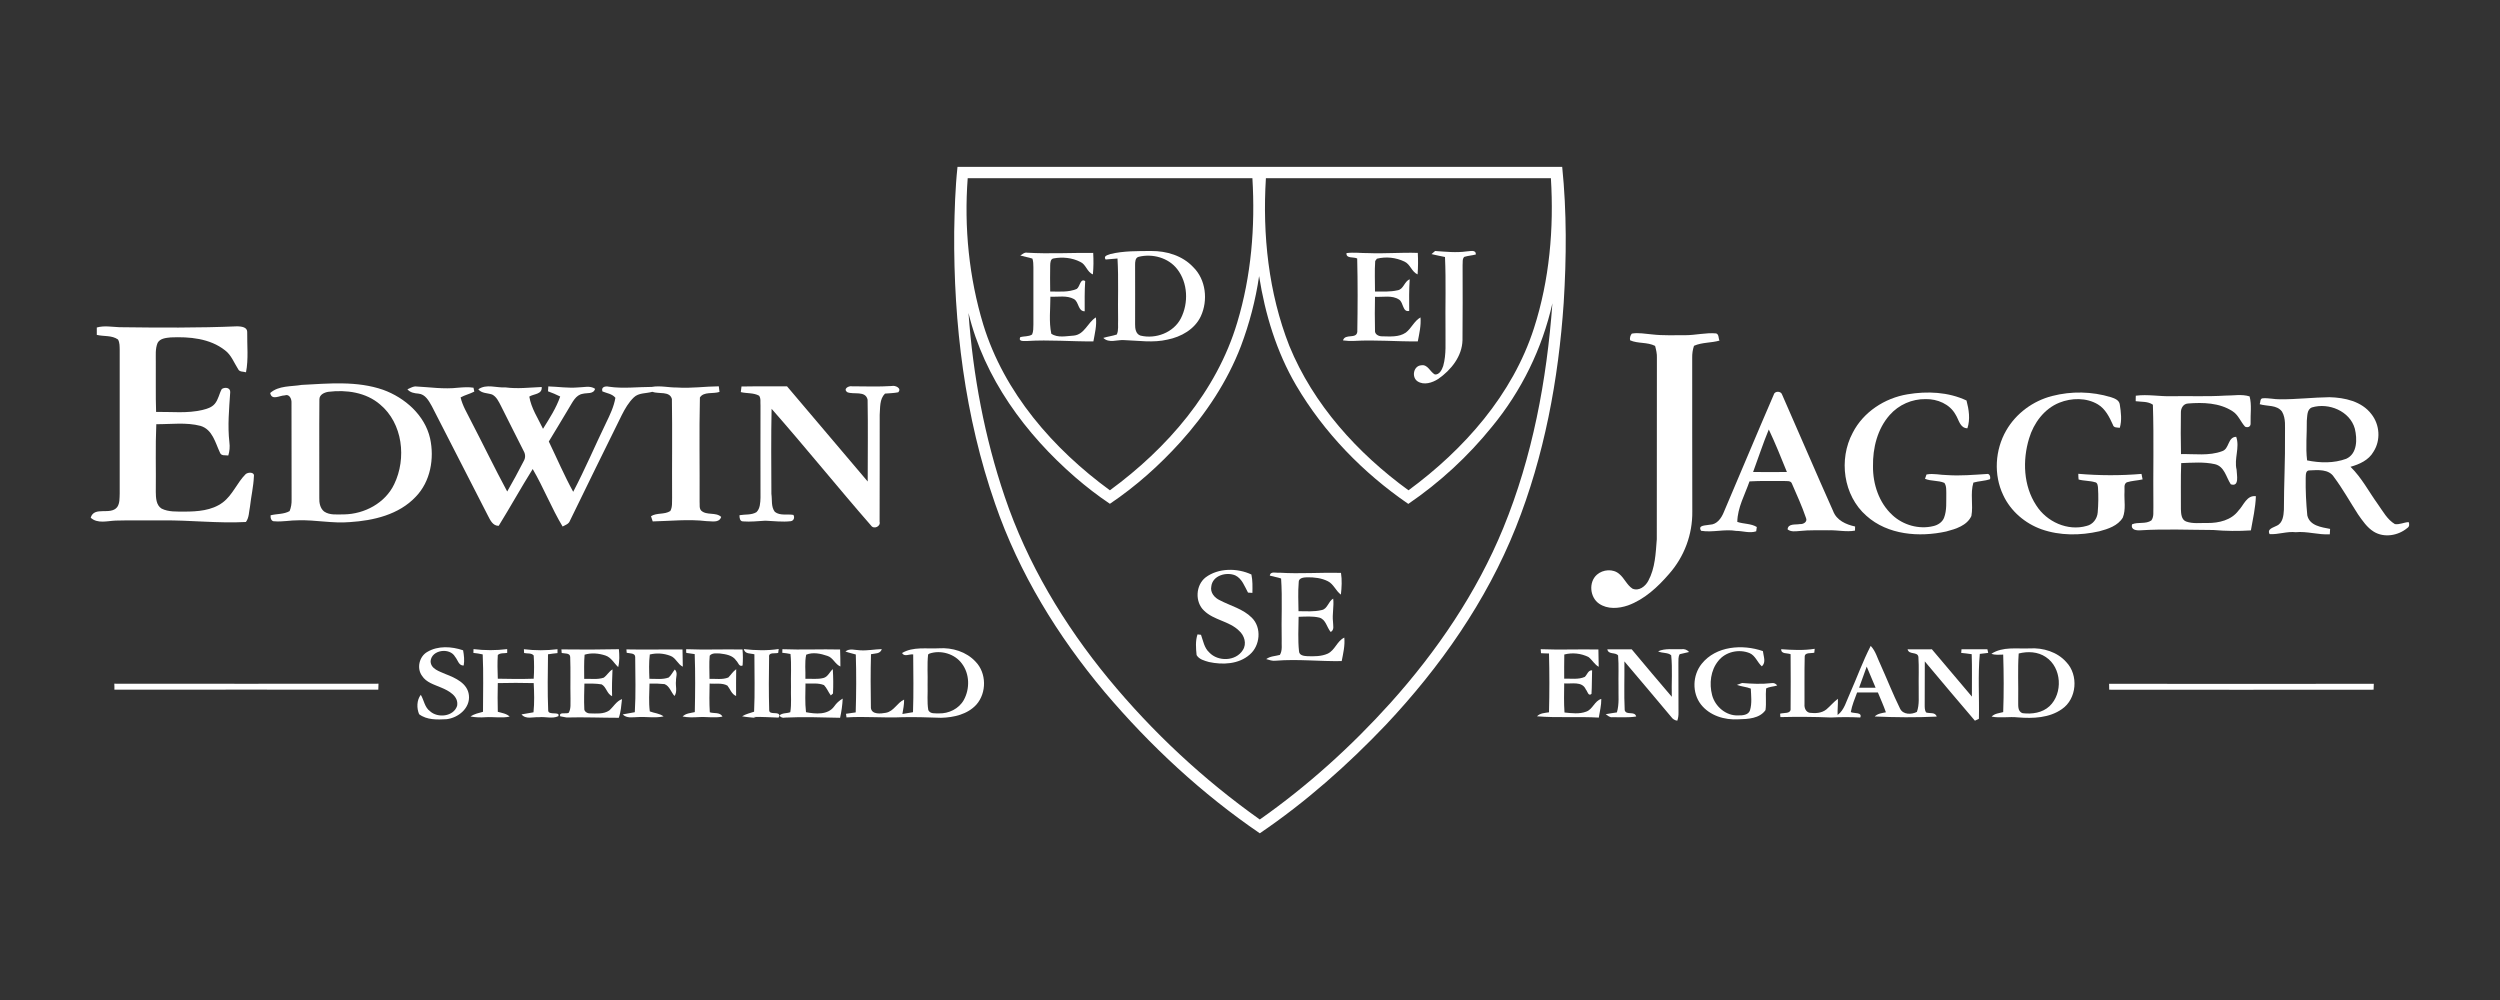 <?xml version="1.0" encoding="utf-8"?> <svg xmlns="http://www.w3.org/2000/svg" xmlns:xlink="http://www.w3.org/1999/xlink" version="1.1" id="Laag_1" x="0px" y="0px" viewBox="0 0 2500 1000" style="enable-background:new 0 0 2500 1000;" xml:space="preserve"><rect x="0" y="0" width="2500" height="1000" fill="#333333" stroke="none"/> <style type="text/css"> .st0{fill:#FFFFFF;} </style> <path class="st0" d="M957.5,166.9c201.6,0,403.1,0,604.7,0c4.6,45.1,4.3,90.6,1.5,135.9c-5.2,76.6-19.4,153.2-47.9,224.7 c-29.4,73.7-75.7,139.7-129.9,197.3c-38.3,40.2-80.1,77.3-126.1,108.5c-57.9-39.5-109.8-87.7-155.1-141.2 c-46.9-55.8-85.7-119-109.5-188.1c-30.4-87.2-41.7-180.2-41-272.3C954.6,210,955.2,188.4,957.5,166.9L957.5,166.9z M983.3,324.7 c20.9,68,69.9,124.2,126.6,165.6c57.2-41.9,106.7-98.7,127.3-167.7c14.1-46.7,18.1-95.9,15.2-144.4c-94.9,0-189.8,0-284.7,0 C964,227.4,969,277.5,983.3,324.7L983.3,324.7z M1265.9,178.2c-3.5,56.6,2.6,114.6,23.4,167.6c24,58.7,68.3,107.5,119.2,144.5 c55.6-40.9,104.1-95.6,125.5-162.2c15.5-48.2,20-99.5,16.9-149.9C1455.8,178.2,1360.8,178.2,1265.9,178.2L1265.9,178.2z M1259.1,276.1c-3.5,24-9.7,47.5-18.2,70.1c-13.6,35.5-35.1,67.7-60.5,95.9c-21,23.2-44.5,44.2-70.5,61.7 c-12.1-8.1-23.6-17-34.6-26.5C1025.4,434,984.2,378,968.5,313c4.5,62.3,16.1,124.4,36.2,183.6c22.5,66.7,59.2,127.9,103.8,182.1 c44,53.4,94.9,100.8,151.3,140.8c47.8-33.6,91.5-73.1,130.6-116.5c46.5-51.8,86.3-110.3,112.8-174.8 c29.3-71.4,43.6-148.2,49.2-224.9c-10.2,45.3-30.9,87.6-60.4,123.4c-24,29.7-52.2,55.7-83.7,77.2c-45.2-31-84.4-71.3-112.2-118.6 C1276.5,351.8,1265.1,314.2,1259.1,276.1L1259.1,276.1z"></path> <path class="st0" d="M1110.5,254c13.3-3.2,27.2-2.9,40.8-3c15.2-0.1,31.1,4.6,41.8,16c12.9,12.5,15.1,33.4,7.7,49.3 c-6.1,13-19.7,20.6-33.3,23.3c-14.3,3.4-29,1-43.5,0.5c-6.9-0.5-15,3.4-20.7-2.2c4.4-1.4,9.1-1.9,13.5-3.4c2-4.4,1-9.5,1.3-14.3 c-0.4-20.6,0.6-41.2-0.6-61.7c-4,0.2-8,0.8-11.9,1C1103,255.6,1108.3,255,1110.5,254L1110.5,254z M1138.7,256.8 c-3.6,0.9-3.6,5.3-3.6,8.2c0.1,19.8,0,39.5,0,59.3c-0.1,4.2,0.7,9.8,5.4,11.3c15.2,3.7,33.1-3,40.4-17.3c7.8-15.3,7-35.5-3.7-49.2 C1168.4,257.7,1152.4,253.4,1138.7,256.8L1138.7,256.8z"></path> <path class="st0" d="M1431.5,254.1l3.6-3.1c10.5,0.7,21,1.9,31.5,0.4c3.1,0,9.5-2.2,9.2,3.1c-3.8,1-7.8,1.2-11.6,2.4 c-2.1,2.2-1.3,5.5-1.6,8.3c0,25,0.2,50-0.1,75c-0.4,16.1-11.4,29.8-24.2,38.7c-6,3.9-14.4,6.6-20.8,2.4c-6.1-4.1-4.1-15.4,3.7-16 c6.6-1.2,8.8,6.6,13.7,9.2c4.6,0.3,7-4.7,8.3-8.5c3.3-11.7,2.1-23.9,2.3-35.9c-0.3-24.4,0.6-48.7-0.5-73.1 C1440.6,256,1436,255.3,1431.5,254.1L1431.5,254.1z"></path> <path class="st0" d="M1020.3,255.5c2.1-1.2,4.1-3.4,6.9-2.8c22,1.3,44,0,66,0.2c0.4,7.2,0.4,14.3-0.3,21.5c-6-2.4-6.8-10-12.6-12.5 c-8.1-4.2-17.8-5.1-26.6-3.5c-3.3,0.4-3.4,4.4-3.5,6.9c-0.2,8.7-0.1,17.5,0,26.2c8.8,0,18.2,1,26.6-2.6c3.2-2.2,3.5-11,8.4-7.8 c-0.7,10.1-0.5,20.1-0.5,30.2c-6.8,0-5.7-9.3-10.7-12.2c-7.2-4-15.8-2-23.6-2.4c0,12.3-1.6,25,0.9,37c6.4,4.5,15.2,2.3,22.5,1.9 c10.8-1.1,13.8-13.1,22.1-18.2c1,8.1-1.1,16.1-2.5,24c-22,0.2-44.1-1.8-66.2-0.4c-2.9-0.2-9.1,1.1-7-3.8c3.9-1.2,8.4-0.4,11.9-2.7 c1.4-3.1,1.2-6.7,1.3-10c0-19.1,0-38.2,0-57.3c-0.1-2.9,0-5.8-1-8.6C1028.4,257.3,1024.3,256.7,1020.3,255.5L1020.3,255.5z"></path> <path class="st0" d="M1346.5,253.1c7.2-1,14.5,0.1,21.8,0c16.5,0.7,33-0.8,49.5-0.2c0.4,7.2,0.3,14.3-0.2,21.5 c-6-2.6-7.2-10.1-13.1-12.8c-8.6-4.1-18.3-5.2-27.6-2.9l-1.7,2.3c-0.7,10.2-0.2,20.4-0.2,30.5c7.5,0,15.1,0.5,22.5-1.2 c6.2-0.9,6.7-8.9,12.2-11c-0.7,10.5-0.6,21.1-0.5,31.6c-6.7,1.6-5.6-8.4-10.1-11.3c-7-4.7-16.2-2.3-24.1-2.8 c-0.2,11.2-0.3,22.4,0,33.5c-0.5,3.9,3.5,6,6.8,6c8,0.1,17,1.1,24-3.7c5.7-4.3,8.3-11.6,14.7-15.2c0.7,8.1-1.2,16.1-2.7,24 c-21.2,0.2-42.4-1.7-63.6-0.5c-3.7,0.2-7.5,0-11.2-0.5c2.1-7.2,13.3-1,14.3-8.5c0.4-24.5,0.5-49-0.1-73.4 C1353.8,256.6,1345.9,258.9,1346.5,253.1z"></path> <path class="st0" d="M96.8,327.5c7.4-2.1,15-0.6,22.6-0.3c39.4,0.5,78.9,0.8,118.2-0.9c3.7,0.2,9.5,0.7,9.6,5.5 c-0.2,13.5,1.4,27.2-1.2,40.5c-2.7-0.9-6.5-0.1-7.9-3.2c-4.1-6.4-6.8-14.1-13.1-18.8c-15.2-12-35.7-13.7-54.3-12.9 c-4.7,0.5-10.6,0.9-13.1,5.5c-2.5,6-1.7,12.6-1.8,18.9c0.2,16.7-0.3,33.4,0.3,50.1c15.5-0.2,31.3,1.7,46.6-2 c4.3-1.1,8.9-2.4,11.9-5.9c3.8-4.3,4.5-10.2,7.2-15c3.3-2.2,8.9-1.4,8.4,3.5c-1.1,16.6-2.7,33.3-0.8,49.9c0.6,4.4,0.2,8.8-1.1,13.1 c-2.9-0.5-7,0.7-8.3-2.8c-4.7-9.9-7.4-23.1-19.4-26.8c-14.4-3.8-29.6-1.6-44.3-1.7c-1,22.5-0.2,45.1-0.5,67.7 c0.1,5.8,0.2,13.2,5.8,16.7c7,3.5,15.1,2.9,22.7,3c13.2,0,27.5-1,38.4-9.1c9.9-7.4,14.3-19.7,22.9-28.3c2.4-2.2,9.2-2.4,8.3,2.2 c-0.4,10.1-2.8,20.1-3.9,30.2c-1.1,5.2-0.8,11-4.1,15.4c-27.7,1.5-55.5-1.9-83.2-1.6c-15.7,0.2-31.4-0.3-47.1,0.2 c-8.2,0.3-18.1,3.4-24.9-2.9c3.5-11.9,19.8-2,26.5-10.6c2.7-3.9,2.3-8.9,2.5-13.5c0-47.9,0-95.8,0-143.8c-0.1-3.5,0.1-7.1-1.7-10.3 c-6.2-4.4-14.2-2.9-21.2-4.6C96.8,333.1,96.8,329.3,96.8,327.5L96.8,327.5z"></path> <path class="st0" d="M1631.8,333.6c6.7-1.2,13.5,0.3,20.2,0.8c11,1.3,22.2,0.7,33.3,0.8c10.3,0,20.5-2.7,30.8-1.8 c3,0.9,2.2,4.9,3.4,7.2c-8.4,2.4-17.4,1.6-25.5,5.2c-1.3,3.9-1.9,7.9-1.8,12c0.1,51.2-0.1,102.4,0.1,153.6c0.3,23-8,45.3-23.2,62.5 c-11.3,13.1-24.6,25.5-41.1,31.5c-9.3,3.2-20.5,4.1-29-1.8c-9.1-6.3-10.6-21.4-2.1-28.9c6-5.3,16.2-6.2,22.4-0.7 c5.1,4.2,7.5,10.9,13.1,14.6c6.4,2.9,13-2.2,15.9-7.8c6.9-12.7,7.4-27.6,8.5-41.6c0.1-60.5,0-120.9,0.1-181.4 c0.2-4.1-0.8-8-1.8-11.9c-7.8-4-17.1-2.1-25-5.6C1629.6,337.9,1630.3,335.5,1631.8,333.6L1631.8,333.6z"></path> <path class="st0" d="M301.7,384.9c27.1-1.4,55.2-4.2,81.4,4.9c21.8,7.9,41.7,25.3,47,48.6c4.4,20.1,0.4,43.2-14.4,58.4 c-16.8,17.9-42.2,23.8-65.8,25.3c-17.2,1.5-34.2-2.3-51.4-1.8c-8-0.1-15.9,1.7-24,1c-3.3,0.3-4.2-3.5-3.9-6c6.3-1.6,13.2-0.9,19-4.2 c1.5-3.6,2.1-7.6,2-11.5c-0.1-32.2,0-64.4-0.1-96.6c0.3-3.9-2-9.4-6.8-7.6c-5.2,0.1-13,5.4-14.5-2.4 C278.7,385.4,291.3,386.7,301.7,384.9L301.7,384.9z M328.4,391.8c-3.9,0.6-8.9,2.7-9,7.4c-0.3,32.9,0,65.8-0.1,98.6 c-0.2,4.9,0.8,10.5,4.8,13.7c5.8,4,13.2,2.8,19.9,2.9c20.4-0.3,41.2-11.3,50.2-30.2c12.5-25.8,8.6-60.9-14.2-79.8 C365.9,392.3,346.3,389.6,328.4,391.8L328.4,391.8z"></path> <path class="st0" d="M407.4,389.3c2.5-1,4.9-2.6,7.7-2.9c14.3,0.7,28.7,3,43.1,1.3c5.1-0.4,10.2-0.8,15.3,0c0.2,1,0.6,2.9,0.8,3.9 c-4.4,2.3-9.3,3.4-13.7,5.8c1.9,8.3,6.4,15.5,10.1,23c12.3,23.6,23.9,47.7,36.5,71.1c5.8-10,11.3-20.3,16.6-30.6 c1.7-2.9,1.7-6.5,0.1-9.4c-7.6-15.3-15.5-30.4-23-45.7c-2.2-4.2-4.4-9.1-8.8-11.3c-4.7-1.6-10.4-1-13.8-5.2 c8.1-5.7,18.2-1.3,27.2-1.9c12.1,1.6,24.1,0.1,36.2-0.4c0.7,7.5-7.9,6.7-12.4,9.6c1.9,11.6,8.7,21.7,13.7,32.2 c6.4-10.3,13.2-20.7,17.2-32.3c-4-2-8-3.7-12.2-5.2l0.3-4.9c10,0.3,19.9,1.9,29.9,1c5.6,0,11.8-2.1,16.9,1.4 c-1.6,5.6-8.1,3.8-12.4,5c-7.1,1.2-10.1,8.4-13.5,13.8c-6.7,11.4-13.6,22.6-20.4,33.9c8.1,16.8,15.4,33.9,24.4,50.3 c11.8-22.5,21.8-46.1,32.9-69c3.9-8,7.8-16.2,9.3-25c-3.3-4.1-8.6-4.5-13-6.4c-1.5-4.6,3.1-5.5,6.5-4.7c14.3,2.1,28.6,0.2,42.9,0.2 c8.4-1.5,16.8,0.7,25.2,0.6c14,1,27.9-1.1,41.8-1.2c0.3,1.9,0.5,3.7,0.7,5.6c-6.3,2.2-15.8-0.6-19.6,5.6 c-0.8,34.7-0.1,69.4-0.3,104.1c0.3,3-0.6,6.6,1.6,9c5.5,5.1,14.5,1.2,20,6.3c-2.1,6.5-9.8,4.1-14.9,4.2c-17.8-2.1-35.8-0.1-53.6,0.3 c-0.4-1.3-1.3-3.9-1.7-5.2c5.7-3.7,13.5-1.4,19.3-5.2c2.3-4.1,1.6-8.9,1.8-13.4c-0.2-32.9,0.3-65.8-0.2-98.6 c-2.1-8.2-13.2-4.8-19.6-7.2c-6.2,1.8-13.6,0.8-18.5,5.6c-5.2,5-8.8,11.3-12,17.6c-17.4,35.2-34.7,70.4-51.9,105.8 c-1.1,3.2-4.6,4.2-7.3,5.7c-11.1-18.5-19-38.8-29.9-57.5c-11.7,18.7-22.4,38-34,56.8c-6,0.1-8.5-5.8-10.9-10.4 c-18.7-36.4-37.3-72.9-56-109.3c-3-5.3-6.5-11.9-13.3-12.5C414.4,393.3,410.2,392.6,407.4,389.3L407.4,389.3z"></path> <path class="st0" d="M741.5,386.5c15.2-0.3,30.3,0,45.5-0.2c27,31.6,53.7,63.6,80.7,95.2c0-27.2,0.4-54.5-0.1-81.8 c-2.1-9.4-13.9-4.8-20.3-7.5c-4.5-3.3,1.3-6.6,4.8-5.9c13.2,0,26.5,0.6,39.7-0.3c3.5-0.9,10.3,2.3,6.4,6.3 c-4.4,0.9-8.8,0.9-13.2,1.3c-5.6,5.6-4.7,13.9-5.3,21.2c-0.1,35.6,0.1,71.2-0.1,106.9c1.3,4.8-5.8,7.9-8.5,3.9 c-33.6-38.5-65.7-78.4-99.5-116.8c-0.6,28.3-0.3,56.7-0.2,85.1c0.9,6-0.5,13,3.5,18c5.3,4.1,12.4,1.9,18.5,3 c1.5,2.5,0.5,5.8-2.6,6.3c-8.5,1-17-0.2-25.4-0.5c-7.5,0.4-14.9,1.3-22.4,0.7c-3.2,0-3.6-3.8-3.5-6.2c5.6-1,11.8,0,16.9-3 c3.8-3.6,3.9-9.5,4.1-14.4c0-30.8-0.1-61.6,0-92.4c-0.3-3.2,0.6-6.9-1.4-9.7c-5.6-3.1-12.3-2.1-18.3-3.6 C741,390.6,741.3,387.9,741.5,386.5L741.5,386.5z"></path> <path class="st0" d="M1773.7,394.8c0.8-4,7.3-4,8.4-0.2c17.1,38.7,33.7,77.8,51,116.4c3.5,9.4,12.9,13.5,22,15.5c0,1-0.1,3-0.1,4.1 c-8.6,1.6-17.3-0.6-25.9-0.3c-9.8,0.1-19.7-0.4-29.5,0.7c-4.1,0.3-8.6,1.1-12-1.6c0.4-6.1,8-4.5,12.2-5.3c3.6,0.3,8.1-2.3,6.1-6.4 c-3.9-11.6-9.1-22.7-13.9-33.9c-1.1-3.6-5.6-2.5-8.3-2.8c-11.4,0.1-22.8-0.3-34.2,0.4c-4.6,13.3-12,26.2-12.2,40.5 c6.3,2.2,13.7,1.5,19.5,5.1l-0.6,4.3c-6.5,2.2-13.4-0.4-20-0.4c-11.7-2-23.5,1.8-35.1-0.1c-3.8-6,5.2-5.2,8.8-6.1 c7-0.2,11.4-6.4,13.8-12.3C1740.5,473.1,1756.8,433.8,1773.7,394.8L1773.7,394.8z M1768.8,429.5c-5.8,13.9-10.4,28.3-15.7,42.5 c11.3,0.1,22.5,0.1,33.8,0C1781.1,457.7,1775.4,443.4,1768.8,429.5L1768.8,429.5z"></path> <path class="st0" d="M1852.7,432.8c10.6-20.8,32-34.7,54.8-38.5c19.6-3.3,40.8-2.4,59,6.2c2.4,9,3.9,18.8,0.9,27.8 c-7.6-0.2-8.5-8.7-11.9-13.8c-5.8-10.5-18.2-15.6-29.8-15.4c-13.7-0.2-26.9,5.6-36,15.9c-12.3,13.9-17,33-16.7,51.2 c-0.2,17.9,6,36.6,19.4,48.9c10.7,10,26.6,14.5,40.9,11c4.5-1,8.9-3.8,10.7-8.2c3-7.7,2.1-16.1,2.3-24.1c-0.1-3.7,0.3-7.7-1.9-10.9 c-6.2-2.7-13.2-1.5-19.4-4.1c0.4-1.1,1.1-3.2,1.5-4.3c6.9-1.4,13.9,0.6,20.9,0.6c13.1,0.9,26.3-0.3,39.4-1.1c2.8-0.8,4,3.1,3.2,5.2 c-5.4,1.9-11.2,1.8-16.6,3.4c-3.3,10.9,0,22.4-2,33.4c-4.4,9.6-15.7,13-25.2,15.5c-27,5.9-58.4,3.5-79.8-15.7 C1843.2,495.5,1838.5,459.3,1852.7,432.8L1852.7,432.8z"></path> <path class="st0" d="M2052.1,396c19.4-5,39.7-4.6,58.9,1.2c3.6,1.2,8.3,2.9,8.8,7.4c1.2,7.6,2.2,15.7,0,23.2c-2.6-0.4-6.1,0.2-6.9-3 c-3.5-7.7-7.5-15.9-15-20.4c-11.5-6.9-26.4-6.6-38.6-1.7c-15.1,6.1-25.6,20.3-30.2,35.7c-6.7,22-5.7,47.4,7.1,66.9 c10.4,16.5,31.5,26.1,50.5,20.6c6.2-1.4,10.5-7.2,11-13.4c0.7-8.2,0.8-16.5,0.3-24.7c-0.2-2.1-0.4-5.3-3.1-5.6 c-5.3-1.6-11-1.2-16.3-2.7c-0.2-1.9-0.3-3.8-0.3-5.7c21,1.8,42.2,1.9,63.2,0.1c0.3,1.4,0.8,4.2,1.1,5.5c-5.2,1.2-10.7,1.3-15.8,2.9 c-3.4,1.9-2,6.2-2.3,9.4c-0.5,8.6,1.6,17.7-1.7,25.9c-4.9,8.2-14.8,11.4-23.5,13.7c-19,4.3-39.3,4.5-57.8-2 c-16.5-5.9-30.9-18.2-38.3-34.2c-9.7-20.3-8.2-45.2,3-64.6C2016,413.4,2033,400.9,2052.1,396L2052.1,396z"></path> <path class="st0" d="M2135.8,395.7c12-1.6,23.9,0.9,36,0.5c17.8-0.3,35.6,0.5,53.4-0.6c8.1,0.1,16.5-1.7,24.4,0.8 c2.3,8.5,0.7,17.9,1,26.7c0.3,3.5-2.5,4.9-5.5,3.6c-4.5-4.9-6.7-11.8-12.6-15.5c-13.1-8.5-29.5-8.9-44.5-7.7 c-4.8,0.3-7.2,4.8-7.1,9.1c-0.2,13.9-0.2,27.7,0.1,41.5c13.7-0.3,28,2,41.1-2.9c7.4-2.3,5.5-14.2,14.1-14.4 c3.8,10.6-2.3,22,0.4,32.9c0.1,5.1,3.1,17.5-5.8,14.6c-4.7-7.1-6.3-17.8-15.8-20.1c-11-2.5-22.6-1.5-33.8-1.1 c-0.6,15.4-0.2,30.8-0.3,46.2c0.2,4.4,0.4,10.3,5.2,12.2c6.8,2.5,14.3,1.3,21.4,1.5c11.3,0.1,23.8-2.8,30.9-12.3 c5.3-5.4,8.3-15.7,17.5-14.5c-0.4,11.5-3,22.9-5,34.2c-12.5,0.8-25.1,0.7-37.6-0.4c-24.3-0.1-48.6-1.2-72.8,0.3 c-4.1,0.3-10-0.4-8.4-6c6.1-2.6,13.6,0.1,19.3-3.9c2.8-3.9,1.7-8.8,2-13.3c-0.4-34.1,0.6-68.3-0.5-102.4c-5-3.5-11.4-2.7-17.2-3.5 C2135.6,400.1,2135.8,397.2,2135.8,395.7L2135.8,395.7z"></path> <path class="st0" d="M2259.7,404.2c0.9-1.9,0.1-5.7,3-5.9c5.8-0.5,11.6,1.1,17.5,1c16.4,0.1,32.9-1.9,49.3-2.1 c15.2,0.4,32.2,4.1,41.9,16.9c8.4,10.6,9.5,26.1,2.1,37.6c-4.8,8.5-14.1,12.6-23,15.1c11.2,10.9,18.4,25,27.5,37.6 c5,7,9.3,15.2,16.9,19.7c4.7,0.7,9.1-1.8,13.8-2c0.8,2.2,0.8,4.5-1.4,5.9c-9,7.6-23.1,10.1-33.5,3.7c-6.8-4.2-11.3-11-15.8-17.4 c-8-12.4-15.2-25.4-24-37.2c-5.1-8.2-16.2-7.1-24.5-6.7c-4.1-0.1-3.6,4.7-3.8,7.5c-0.2,12.5,0.4,25.1,1.6,37.5 c2.4,10.4,14.1,11.8,22.8,13.5c-0.1,1.8-0.2,3.6-0.3,5.4c-11.5,0.7-22.6-3.2-34.1-2.1c-8.9-1-17.3,2.5-26.1,1.9 c-2.8-5.3,3.9-6.5,7.2-8.4c6-2.7,6.8-10.1,7.1-15.9c0-25.1,1.4-50.1,1.1-75.1c-0.2-7.7,1.1-16.1-3-23.1 C2276.8,404.6,2267.1,406.5,2259.7,404.2z M2312,407.4c-5.3,2-4.6,8.8-5.2,13.4c0.2,13.2-1.3,26.5,0.3,39.6 c12.9,2.6,26.6,3,39.1-1.6c11.3-5.1,11.1-19.9,8.6-30.2C2349.9,411.1,2328.7,402.4,2312,407.4L2312,407.4z"></path> <path class="st0" d="M1205.6,577.4c12.8-9.6,31.7-9.5,45.8-2.9c1.3,6,1.1,12.3,1,18.4l-4.4-0.3c-3.4-6.2-5.9-13.9-12.7-17.2 c-8.9-3.8-22.8,0.1-24,11c-1.3,6.2,3.3,11.5,8.6,13.9c10.7,5.6,23.2,8.6,31.9,17.4c10.1,9.9,8.4,28.1-2.2,37 c-11,9.6-27,10.3-40.7,7.3c-4.5-1.3-9.8-2.6-12.3-6.9c-0.7-6.9-1.3-14.1,0.9-20.7c0.9,0.1,2.6,0.3,3.5,0.4 c2.2,6.1,3.2,13.1,8.3,17.7c8.7,9.3,26.5,8.9,33.5-2.4c4.2-6.3,1.6-14.7-3.8-19.4c-9.8-9.7-25.2-10.4-35-20.1 C1194.8,602,1195.6,585.2,1205.6,577.4z"></path> <path class="st0" d="M1269.8,575.6c0.7-4.8,6.5-2.4,9.8-2.9c20.5,1.3,41-0.4,61.4,0.2c1.1,7.2,0.7,14.5-0.1,21.7 c-5.1-3.7-7.2-10.4-12.9-13.3c-6.4-3.3-13.8-4.1-20.9-4c-3.4,0.1-8.7,0.5-8.4,5.2c-0.8,9.5-0.3,19.1-0.2,28.7c7.6,0,15.4,0.7,23-1.1 c6.1-1,6.7-8.7,11.7-11.5c0.9,7.7-1.1,15.5-0.2,23.2c0,3.5,1.6,8.1-2.3,10.2c-4-4.7-4.8-12.6-11.4-14.4c-6.8-1.6-13.8-1-20.7-0.8 c-0.1,11.5-0.8,23,0.4,34.4c0.2,4.3,5,4.8,8.4,5c6.7,0.2,13.9,0.3,20.2-2.5c7.4-3.4,9.4-12.7,16.7-16.1c0.8,7.9-1.1,15.8-2.6,23.5 c-22,0.4-43.9-2.2-65.9-0.4c-3.3,0.5-6.5-0.7-9.6-1.6c4-3,9.1-2.9,13.7-4.2c2.8-4.7,1.5-10.4,1.8-15.6c-0.5-20.2,0.8-40.6-0.6-60.8 C1277.3,577.2,1273.5,576.7,1269.8,575.6L1269.8,575.6z"></path> <path class="st0" d="M427.3,651.9c10.8-6.4,24.3-5.5,35.8-1.6c0.9,5,1.5,10.1,0.6,15.2c-5,0.4-5.9-5.6-8.6-8.7 c-5.2-9.5-23.5-7.1-24.5,4.3c0,8,9.1,10.3,15,13c9.8,3.8,22,9.2,23.3,21.1c1.5,12.8-10.6,22.7-22.4,24c-9.2,0.5-19.7,0.9-27.4-5 c-2.5-6-2.5-14,1.7-19.4c3.2,5.4,3.8,12.5,9.2,16.4c7.7,7.1,23.5,5.5,27.1-5.3c1.8-9.8-8.4-15.2-15.9-18.3c-6.9-3-15-5.1-19.2-11.8 C416.5,668.3,419.2,656.5,427.3,651.9L427.3,651.9z"></path> <path class="st0" d="M902.1,653c11-6.6,24.6-4,36.8-4.7c13.3-0.9,27.5,3.4,36.7,13.4c11,11.3,11.2,31.1,0.8,42.9 c-8.9,9.8-22.7,12.9-35.3,13.2c-12.8-0.4-25.7-0.9-38.5-0.6c-18.6,0.9-37.4-1-56.1,0.2c-0.1-0.9-0.4-2.7-0.5-3.6 c3.2-0.4,6.5-0.9,9.7-1.4c0.6-19.3,0.7-38.6,0.1-57.9c-3.5-1.1-7-1.7-10.4-3c4.3-3.5,9.7-1.3,14.7-1.2c7.2,0.5,14.4-1,21.7-1.2 c-1.5,5-6.8,4.2-10.8,5.1c-0.5,17.9-0.4,35.9-0.1,53.8c0.9,6.8,10,5.7,14.9,4.8c8.1-1.4,11.3-10.1,18.3-13.2 c0.1,4.9-0.9,9.7-1.7,14.4c3.5-0.6,7.1-1.2,10.6-1.8c0.7-19.2,0.3-38.5,0.2-57.8C909.4,653.9,904.2,657.2,902.1,653L902.1,653z M929.4,653.6l-1.3,0.9c-1.1,10.1-0.2,20.3-0.5,30.4c0.3,8.4-0.7,16.9,0.7,25.2c2,4.1,6.9,3.1,10.6,3.3c9.8,0.3,20-4.6,24.9-13.4 c6.2-11.2,5.9-26.1-1.9-36.4C954.8,653.8,940.7,649.7,929.4,653.6z"></path> <path class="st0" d="M1701.7,663.8c14.3-17.9,40.8-19.8,61.2-12.7c0.5,5,3.5,11.4-1.1,15.2c-4.5-4-6.3-10.5-12-13.1 c-10.7-4.5-24.3-1.5-31.5,7.7c-7.7,9.4-9.2,22.7-6.2,34.2s14.1,21,26.3,20.3c4.2,0.1,10.1-0.4,11.6-5.1c2.1-7,1.1-14.5,0.8-21.7 c-4.5-1.8-9.4-2-13.9-3.7l5.2-1.9c9.8,0.8,19.7,1.3,29.6,0.1c2.2-0.4,4.3,0.6,5.5,2.4c-3.7,1.2-7.8,1.1-11.1,3 c-0.7,7.2,0.4,14.4-0.6,21.6c-5.9,8.5-17.7,9-27.1,9.2c-13.8,0.9-28.8-3.7-37.5-14.9C1691.9,692.8,1692.5,675.2,1701.7,663.8 L1701.7,663.8z"></path> <path class="st0" d="M1849.9,693.5c7-15.8,12.9-32.2,20.8-47.6c5,5.2,6.7,12.4,9.8,18.7c6.6,14.6,12.4,29.5,19.5,43.9 c3,6.4,11.6,6.2,16.9,3.4c2.7-7.5,1.6-15.5,1.8-23.2c-0.2-10.5,0.4-21.2-0.3-31.7c-0.7-5.8-9.5-1.8-10.8-7.7c8.1,0,16.2,0.1,24.3,0 l40,47.3c-0.1-14.1,0.3-28.3-0.2-42.4c-3.5-0.6-7.1-0.9-10.5-1.3c0.1-0.9,0.2-2.7,0.3-3.6c8.6,0,17.3,0,25.9,0 c0.2,0.9,0.6,2.7,0.8,3.6c-2.8,0.3-5.7,0.7-8.4,1c-2,21.5-0.4,43.3-0.9,64.9c-1,0.5-3,1.4-4,1.9c-16.8-19.7-33.5-39.4-50.1-59.3 c-0.1,14.4,0,28.7-0.1,43.1c0,2.6-0.1,5.5,1.3,7.9c3.6,1.4,9.3-0.6,10.7,4.2c-20.6,1-41.4,0.8-62-0.1c3-3,7.3-3.4,11.2-4.2 c-2.3-6.7-5.3-13.2-8-19.8c-6.9,0-13.8,0-20.8,0c-2.4,6.4-5.1,12.8-6.3,19.6c3,1.6,11.7-0.2,9.5,5.4c-9.7-0.5-19.5-0.5-29.2,0 c-16.9-0.7-33.8-0.8-50.7-0.4c-0.1-0.8-0.2-2.5-0.3-3.4c3.7-1.2,11.2,0.5,10.5-5.4c0.2-18,0.1-36,0-54.1c-3.4-1.4-9.6,0.1-9.4-5 c11.2,0.8,22.3,1.4,33.5-0.4c-0.1,1-0.3,2.9-0.4,3.9c-3.2,0.9-9.8-0.7-9.6,4.3c-0.4,15.8-0.1,31.6-0.2,47.3 c-0.3,3.6,1.3,7.7,5.2,8.5c5.7,0.7,12,0.4,16.7-3.4c4-3.4,7.3-7.5,11.5-10.6c0.2,5.4-0.5,10.8-0.3,16.2 C1844.4,710,1846.3,701.1,1849.9,693.5L1849.9,693.5z M1859.1,687.7c5.5,0.1,11,0,16.5,0c-2.9-7-6-14-8.9-21.1 C1864.1,673.6,1861.6,680.6,1859.1,687.7L1859.1,687.7z"></path> <path class="st0" d="M1991.4,653.8c11.3-7.5,25.7-4.8,38.4-5.4c13.3-0.8,27.5,3.5,36.5,13.7c12.4,12.9,10.6,36.8-4.4,47 c-12.6,8.9-28.9,9.5-43.8,8.3c-8.8-1-17.8,0.9-26.5-0.8c3.1-3.2,7.6-3.4,11.6-4.5c0.7-19.2,0.6-38.3,0-57.5 C1999.3,654.7,1995.2,655.2,1991.4,653.8L1991.4,653.8z M2018.7,653.5c-1.1,15.7-0.2,31.5-0.5,47.2c0.2,4.4-1,10.8,4.5,12.5 c9.3,1.1,19.6-0.3,26.8-7c13.6-12.8,12.3-38.6-3.6-49.1C2037.9,651.6,2027.7,651.2,2018.7,653.5L2018.7,653.5z"></path> <path class="st0" d="M473.5,649.1c11.2,1.4,22.5,1.4,33.7,0c0,1,0,2.9,0,3.8c-3.1,0.6-6.9-0.2-9.4,2.1c-0.5,7.9-0.3,15.8,0,23.7 c12,0.3,23.9,0.4,35.9,0c0.5-7.7,0.5-15.5,0-23.2c-2.3-2.8-6.5-1.7-9.6-2.5c0-0.9-0.1-2.8-0.2-3.8c11.2,1.4,22.5,1.4,33.6,0 c0,1,0,2.9,0,3.9c-3.2,0.3-6.4,0.7-9.5,1.2c-0.2,18.8-0.6,37.6,0.2,56.3c0.2,5.1,12.4,0.4,10.1,5.6c-6,2.8-13,0.3-19.3,1 c-5.9-0.4-13.1,2.5-17.5-2.8c4-0.7,8-1.3,12-2.1c1-9.7,0.7-19.5,0.2-29.2c-12-0.3-24-0.3-35.9,0c-0.2,9.6-0.3,19.2,0,28.7 c4.1,1.2,8.6,1.7,11.9,4.8c-7.9,1.7-16,0.1-24,0.6c-5.1,0.4-10.2,0.2-15.2-0.7c3.7-2.6,8.2-3.5,12.5-4.7c0-19.1,0.6-38.3-0.3-57.4 c-3.1-0.7-6.2-1.2-9.3-1.5c0-0.9,0.1-2.7,0.1-3.6L473.5,649.1z"></path> <path class="st0" d="M561.4,649.4c19.2,0.3,38.3,0.2,57.5-0.2c0.5,6,0.8,12-0.7,17.9c-4.2-3.9-7-9.7-12.8-11.6 c-6.7-2.2-14-2.9-20.8-0.8c-0.7,8-0.4,16.1-0.4,24.2c6.5-0.3,13.2,0.9,19.5-1.2c3.3-2.3,5.2-6.2,8.8-8.3c-0.4,8.9-0.7,17.9-0.4,26.8 c-5.2-2.3-5.6-9-10.4-11.8c-5.7-1-11.6-0.8-17.3-0.8c-0.2,8.3-0.5,16.7-0.1,25.1c-0.3,2.8,3.1,4.8,5.6,4.7 c6.5,0.1,13.7,0.9,19.3-2.9c4.3-3.7,7.1-9.3,12.8-11.4c-0.7,6.2-1.1,12.7-3.2,18.7c-17.3,0-34.8-0.8-52.2-0.3l-6.4-1.2 c-1.5-4.8,5.9-2,8.5-3.5c2.5-4.3,1.6-9.4,1.8-14c-0.3-13.9,0.2-27.7-0.3-41.6c0.1-4.5-5.7-3.5-8.5-4.2L561.4,649.4z"></path> <path class="st0" d="M626.4,649.4c18.7,0.4,37.4-0.1,56.1,0.1c0.2,5.7,0.2,11.4,0.3,17.2c-5.2-2.5-7-9-12.5-10.9 c-6.5-2.5-13.7-3-20.5-1.3c-1,8.1-0.7,16.2-0.4,24.3c6.4-0.1,13.1,1,19.3-1.3c2.5-2.2,4-5.4,6.1-8c3.3,3.1,1,7.6,1.2,11.4 c-0.7,5,1.6,10.6-1.5,15.1c-3.5-3.8-4.9-10-10-11.9c-5-0.5-10-0.7-15-0.5c-0.2,9.2-0.9,18.6,0.3,27.8c4.5,1.8,9.7,1.9,13.8,5 c-8.6,1.9-17.4,0.1-26.1,0.7c-5.1,0.1-10.8,1.4-14.8-2.7c4-0.8,8.1-1.4,12.1-2.2c1.1-18.3,0.5-36.7,0.4-55c0.2-4.4-5.7-3.7-8.5-4.4 C626.7,651.9,626.5,650.2,626.4,649.4L626.4,649.4z"></path> <path class="st0" d="M686.2,649.2c18.8,0.8,37.5-0.1,56.3,0.3c0.5,5.3,0.5,10.7,0.1,16c-3.6,1.7-4.4-3.2-6.4-4.9 c-3.5-5.4-10.4-6.4-16.2-7.1c-3.4-0.1-7.9-0.8-10.3,2.2c-0.7,7.7-0.2,15.4-0.2,23.2c6.2-0.3,12.9,1,18.8-1.4 c2.7-2.7,4.7-6.1,7.9-8.3c-0.1,8.9-0.2,17.8-0.1,26.8c-4.6-1.9-5.8-6.8-8.7-10.4c-5.4-3-12-1.5-17.8-2c-0.2,9.6-0.4,19.2,0.2,28.7 c4.2,1.4,10.2-0.4,12.7,4.3c-7.8,1.6-15.8,0-23.7,0.5c-5.4,0.3-10.8,0.5-16.2-0.6c3.3-3.3,8-3.4,12.2-4.4c0.4-19.3,0.6-38.7-0.1-58 c-2.8-0.4-5.6-0.8-8.4-1.2C686.1,652.1,686.1,650.2,686.2,649.2L686.2,649.2z"></path> <path class="st0" d="M743.8,649.1c11.6,1.3,23.3,1.7,34.9-0.1c-0.1,1-0.4,2.9-0.5,3.9c-3.1,1-9.8-1.1-9.1,4.2 c-0.3,17.7-0.4,35.4,0.1,53.1c0.1,5.5,10.9,0.3,10.1,6.1c-0.2,0.3-0.6,1-0.8,1.3c-8.4-0.3-16.8-0.8-25.1-0.7l2.5,1 c-4.6-0.5-9.2-0.7-13.8-1.6c3.7-2.3,7.9-3.2,12-4.6c0.9-19.1,0.3-38.3,0.3-57.4C750.5,653.2,745,654.3,743.8,649.1L743.8,649.1z"></path> <path class="st0" d="M782.4,649.2c19.2,0.8,38.5-0.2,57.7,0.3c0.2,5.7,0.3,11.3,0.3,17c-5.4-2.3-7.3-8.9-13-10.6 c-6.7-2.3-14.4-4-21.2-1.2c-1.7,7.9-0.5,16.1-0.8,24.1c6-0.2,12.1,0.7,18-0.8c4.5-1.1,6.2-6.1,9.4-8.9c0.5,8.1,0.6,16.3,0.2,24.4 c-0.5,0.5-1.7,1.4-2.2,1.9c-2.5-3.3-3.9-7.3-6.8-10.3c-5.8-2.4-12.4-1.3-18.5-1.6c-0.1,9.6-0.6,19.2,0.5,28.7 c9.4,1.8,21.9,3,28.2-5.8c2.2-3.2,5.1-5.9,8.5-7.8c-0.3,6.5-1.2,12.9-2.6,19.2c-18.4-0.4-36.8-1.1-55.1-0.2 c-2.1,0.6-4.4-0.2-5.6-2.1c3-2.8,7.3-1.9,10.9-3.3c1.4-8.4,0.4-17,0.7-25.4c-0.3-10.9,0.6-21.9-0.5-32.8c-2.7-0.5-5.4-1-8.2-1.2 C782.4,651.9,782.4,650.1,782.4,649.2L782.4,649.2z"></path> <path class="st0" d="M1541,653.2c-0.1-1.3-0.2-2.7-0.3-4c19.2,0.8,38.5-0.1,57.7,0.3c0.2,5.8,0.2,11.5,0.3,17.3 c-4.2-2.3-6.4-6.8-10.1-9.7c-7.5-3.8-16.2-4.7-24.3-2.6c-0.2,8.1-0.1,16.2-0.1,24.2c6.8-0.3,14.1,1.1,20.6-1.8 c2.4-2.2,3.3-6.8,7.3-6.6c-0.3,7.9-0.1,15.8-0.6,23.6c-3.2,2.8-4-2.7-5.7-4.5c-3.7-8.5-14.3-5.3-21.6-6c-0.1,9.7-0.4,19.4,0.3,29.1 c7.2,0.7,14.8,1.8,21.8-0.9c6.5-2.3,8.2-10.7,15-12.7c0.1,6.3-1.5,12.5-2.5,18.7c-20.6-1.2-41.3,0.4-61.8-1.3c3.2-3.3,7.8-3.3,12-4 c0.5-19.6,0.5-39.2,0-58.8C1546.3,653.5,1543.6,653.3,1541,653.2L1541,653.2z"></path> <path class="st0" d="M1607.3,649.3c8.1,0,16.3,0,24.4,0c13.2,16,26.7,31.7,40.1,47.5c-0.4-13.8,0.8-27.7-0.6-41.5 c-3.3-3.1-9.1-1.8-13.1-4c7.3-3.3,15.5-1.7,23.3-2.1c2.9-0.5,5.8,0.6,7.7,2.8c-3.2,0.7-6.3,1.4-9.4,2.2c-1.6,2.7-1.2,5.8-1.3,8.8 c0.1,16.4,0,32.9,0.1,49.4c0.1,2.8-0.3,5.7-1.2,8.3c-2.5-0.3-4.7-1.7-6.1-3.8c-15.5-18.6-31.2-37-46.8-55.5 c0.2,16.3-0.5,32.6,0.3,48.8c1.6,5.5,10,0.4,11.5,6.3c-7.9,1.3-15.9,0.6-23.8,0.7c-2.7,0.5-4.7-1.8-6.7-3c3.7-0.7,7.4-1.2,11.2-1.8 c2.5-8.4,1.4-17.2,1.6-25.9c-0.2-10.3,0.4-20.7-0.4-31C1615.4,651.9,1608.5,655,1607.3,649.3L1607.3,649.3z"></path> <path class="st0" d="M114.3,683.7c88.1,0.1,176.1,0.1,264.2,0c-0.1,2-0.1,4-0.2,6c-88-0.1-176-0.1-263.9,0 C114.5,687.7,114.4,685.7,114.3,683.7L114.3,683.7z"></path> <path class="st0" d="M2109.1,683.8c88.2,0.1,176.5,0.1,264.7,0c-0.1,2-0.2,3.9-0.2,5.9c-88.1,0.1-176.3,0.1-264.4,0 C2109.2,688.2,2109.1,685.2,2109.1,683.8L2109.1,683.8z"></path> </svg> 